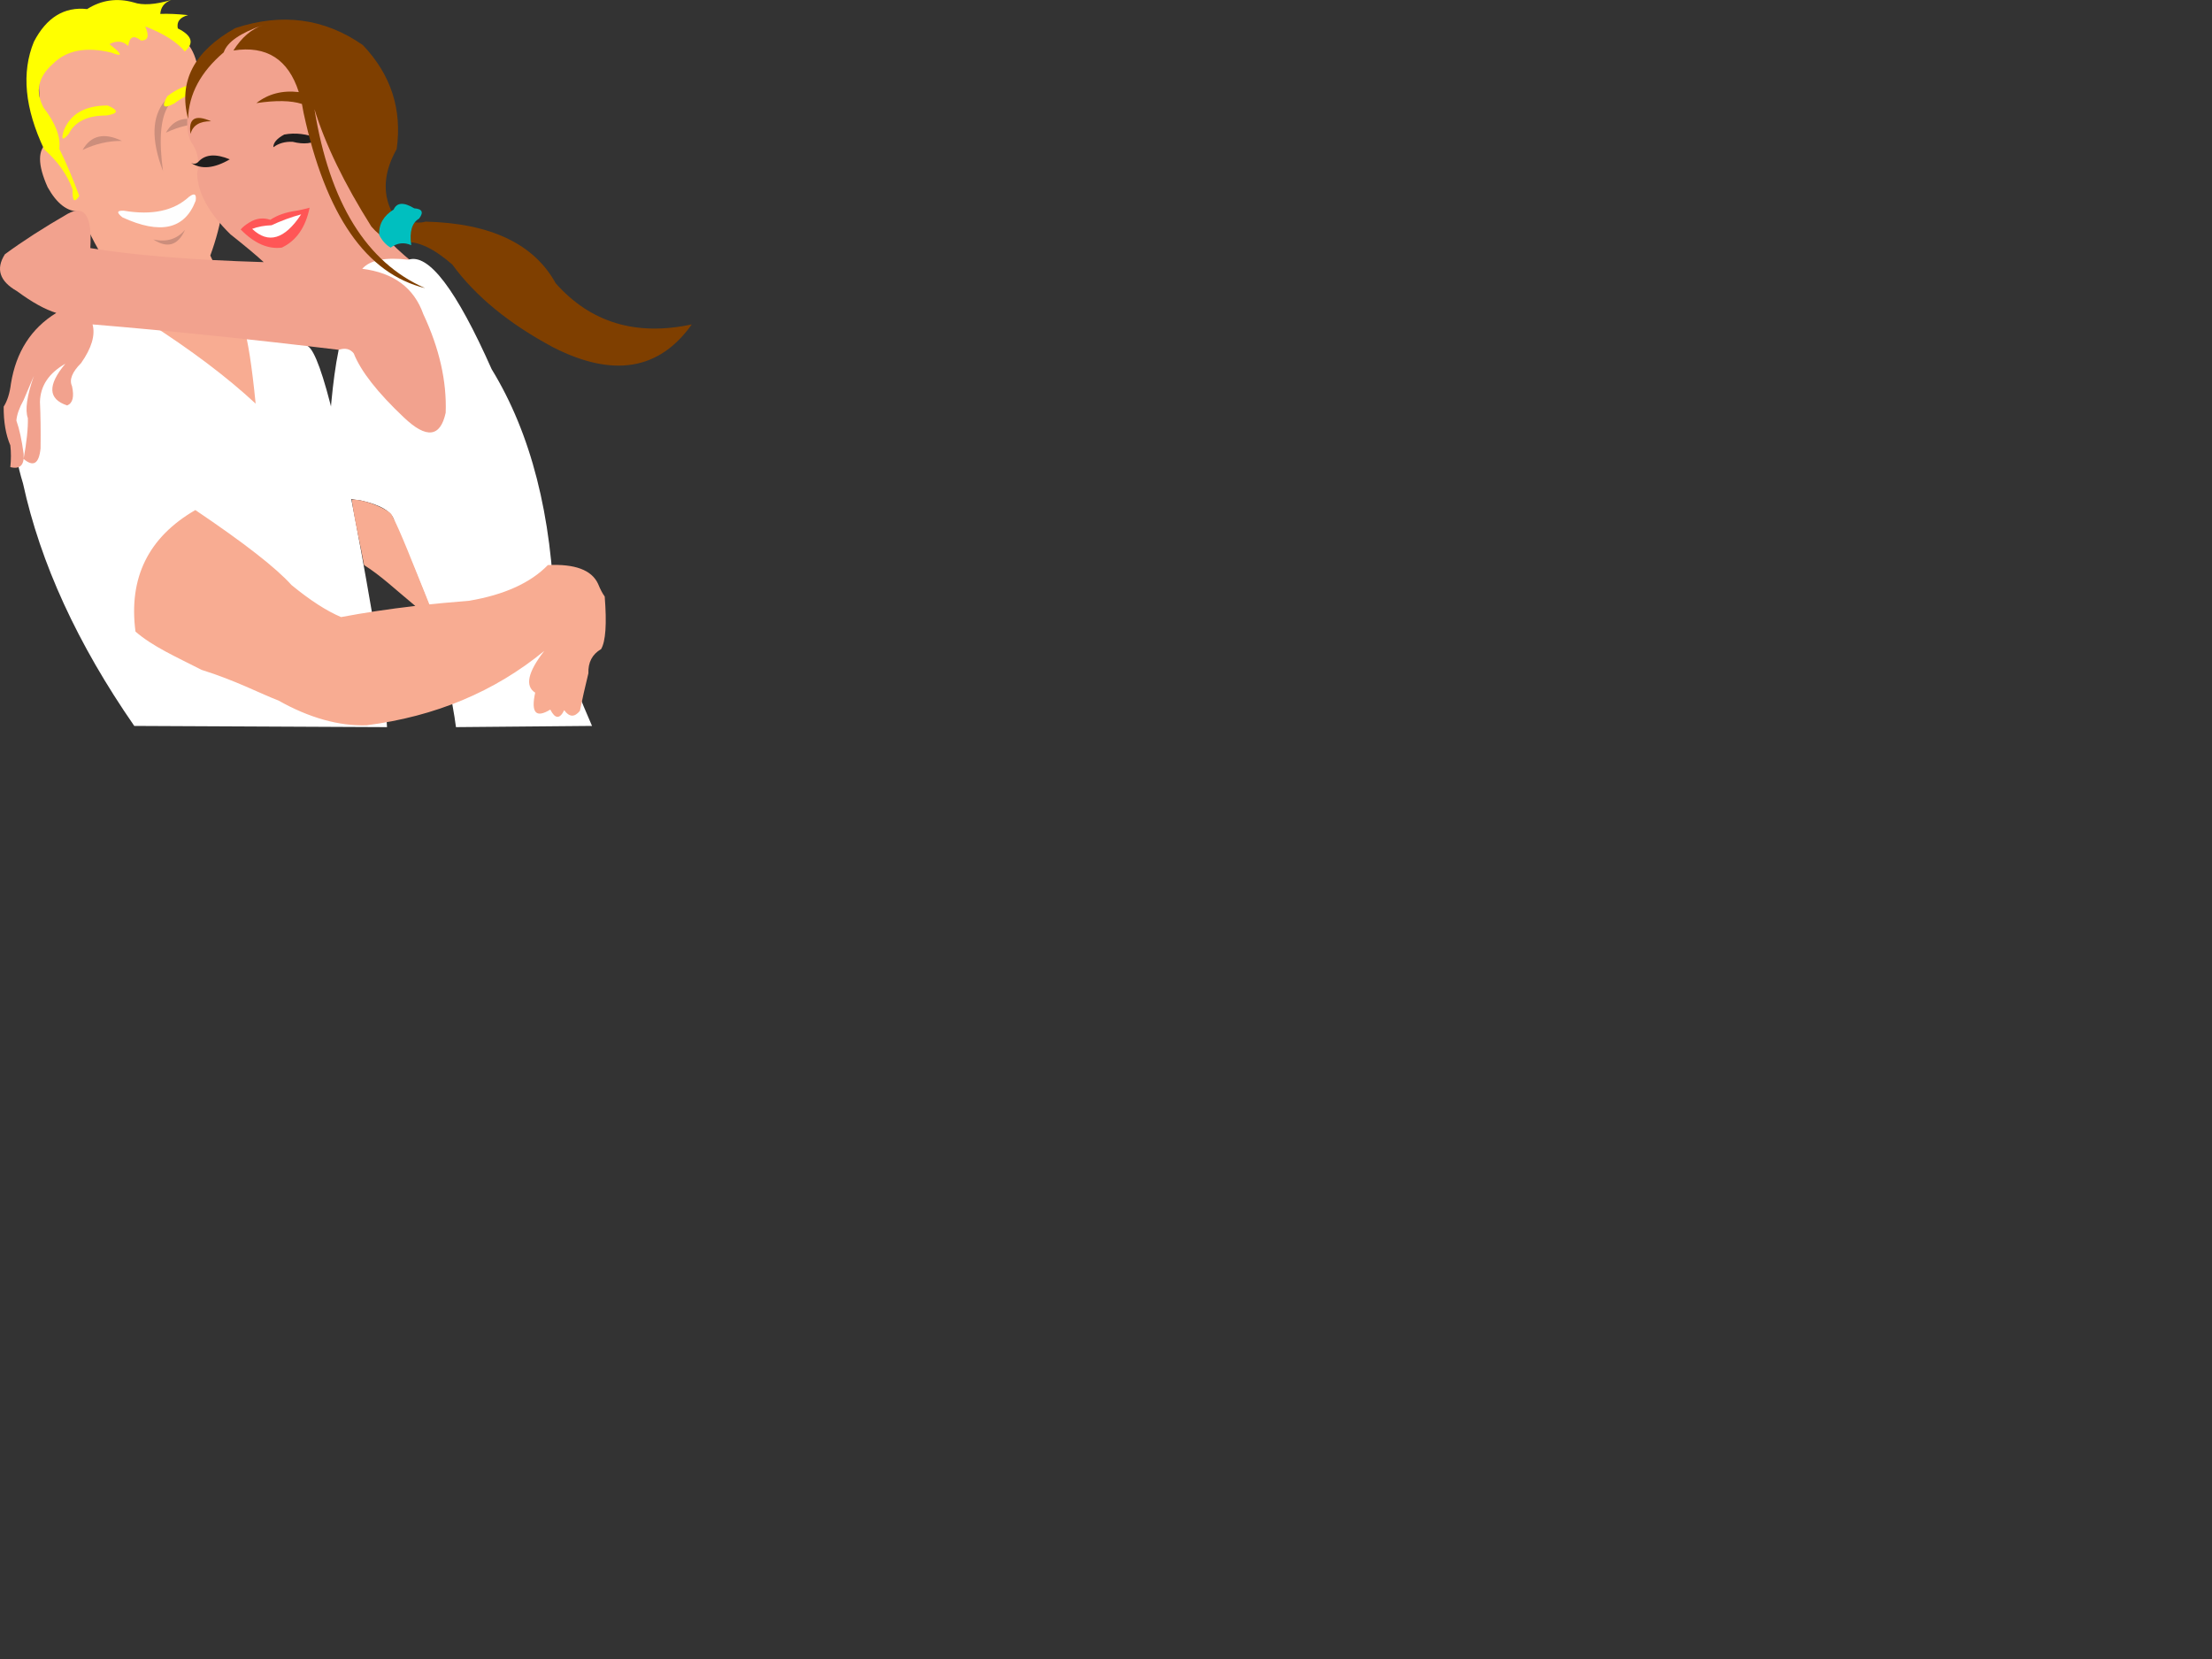 <?xml version="1.0"?><svg width="640" height="480" xmlns="http://www.w3.org/2000/svg">
 <rect width="100%" height="100%" fill="#333333" stroke="none"/>
 <title>Happy Couple.</title>
 <g>
  <title>Layer 1</title>
  <path class="fil0" id="_216766464" fill="#ffffff" d="m111.976,210.382l-73.129,-0.35c-16.422,-23.695 -27.152,-47.08 -32.189,-70.156c-6.619,-21.52 -1.313,-38.724 15.92,-51.611c28.247,-4.98 50.416,-1.018 66.504,11.886c3.98,2.61 10.147,28.231 18.503,76.862c2.492,13.101 3.956,24.223 4.391,33.369l0,0l0,0z"/>
  <path class="fil1" id="_220100568" fill="#f8ac92" d="m60.845,73.929c6.803,-18.448 5.578,-36.702 -3.674,-54.761c-0.701,-3.215 -1.867,-5.606 -3.499,-7.173c-11.527,-10.606 -25.29,-9.731 -41.289,2.624c-1.822,7.975 -1.355,16.839 1.4,26.592c-2.932,2.085 -2.932,6.4 0,12.947c2.665,4.774 5.698,7.107 9.098,6.998c5.763,12.516 12.353,23.188 19.77,32.016c12.6,8.052 23.039,15.925 31.316,23.618c-1.079,-10.904 -2.245,-18.368 -3.499,-22.393c-4.104,-8.621 -7.311,-15.444 -9.622,-20.469z"/>
  <path class="fil3" id="_214979640" fill="#cc8e7c" d="m48.65,30.71c1.956,-2.271 1.646,-2.785 -0.93,-1.542c-3.828,4.557 -4.014,11.338 -0.558,20.343c-1.23,-8.952 -0.733,-15.219 1.489,-18.802z"/>
  <path class="fil2" id="_218821416" fill="#ffff00" d="m21.006,54.76c-0.128,3.435 0.514,4.077 1.925,1.925c-1.864,-5.066 -3.789,-9.614 -5.774,-13.646c0.44,-3.403 -1.076,-7.368 -4.549,-11.897c-2.469,-4.628 -1.594,-8.827 2.624,-12.596c3.933,-4.002 9.59,-5.111 16.97,-3.324c3.456,1.342 3.281,0.525 -0.525,-2.449c2.059,-1.119 3.867,-0.943 5.424,0.525c0.377,-2.728 1.601,-3.252 3.674,-1.575c2.077,0.056 2.491,-1.303 1.242,-4.076c5.3,2.043 9.12,4.456 11.464,7.241c2.772,-2.391 2.095,-4.612 -2.033,-6.664c-0.391,-1.935 0.6,-3.219 2.974,-3.849c-3.146,-0.331 -5.828,-0.447 -8.048,-0.35c0.149,-1.966 1.198,-3.307 3.149,-4.024c-4.655,1.355 -8.271,1.588 -10.847,0.7c-4.809,-1.346 -9.3,-0.705 -13.471,1.925c-6.606,-0.731 -11.737,2.418 -15.396,9.447c-3.655,8.878 -2.664,19.258 2.974,31.14c3.866,3.393 6.607,7.243 8.223,11.547z"/>
  <path class="fil3" id="_218777928" fill="#cc8e7c" d="m35.264,40.764c-3.89,-0.024 -7.681,0.851 -11.372,2.624c2.428,-4.24 6.219,-5.114 11.372,-2.624z"/>
  <path class="fil3" id="_216135760" fill="#cc8e7c" d="m59.372,35.77c-3.89,-0.024 -7.681,0.851 -11.372,2.624c2.428,-4.24 6.219,-5.114 11.372,-2.624z"/>
  <path class="fil2" id="_218777544" fill="#ffff00" d="m19.869,38.752c-1.719,2.013 -2.215,1.75 -1.487,-0.787c1.889,-4.971 6.146,-7.45 12.772,-7.436c3.266,1.371 3.149,2.333 -0.35,2.887c-5.498,-0.021 -9.143,1.758 -10.934,5.336z"/>
  <path class="fil2" id="_218837688" fill="#ffff00" d="m62.364,27.614c2.584,0.572 2.822,0.064 0.714,-1.524c-4.501,-2.833 -9.392,-2.249 -14.674,1.751c-1.782,3.06 -1.11,3.759 2.017,2.094c4.377,-3.327 8.359,-4.101 11.943,-2.322l0,0z"/>
  <path class="fil3" id="_220100784" fill="#cc8e7c" d="m53.548,66.482c-2.033,4.537 -5.094,5.47 -9.185,2.799c3.794,0.861 6.855,-0.072 9.185,-2.799z"/>
  <path class="fil4" id="_217517104" fill="#fefefe" d="m35.44,62.895c-1.794,-1.408 -1.648,-2.049 0.437,-1.925c8.141,1.368 14.41,0.027 18.807,-4.024c1.574,-1.196 2.216,-0.817 1.925,1.137c-3.144,8.259 -10.201,9.862 -21.169,4.811z"/>
  <path class="fil5" id="_218747096" fill="#f2a28e" d="m123.528,81.966c-0.98,-2.226 -2.379,-4.268 -4.198,-6.125c-12.323,-9.966 -20.254,-21.922 -25.368,-40.064c1.619,-16.988 -4.621,-26.668 -18.72,-29.041c-12.329,4.26 -19.268,12.716 -20.819,25.368c-0.625,4.442 -0.158,7.707 1.4,9.797c1.489,2.358 1.897,5.099 1.225,8.223c0.101,5.586 3.308,11.476 9.622,17.67c4.481,3.558 7.688,6.241 9.622,8.048c-20.925,-0.629 -37.644,-1.983 -50.156,-4.063c0.542,-9.295 -1.634,-12.606 -6.528,-9.933c-6.99,4.032 -13.054,7.94 -18.195,11.722c-2.697,4.247 -1.531,7.804 3.499,10.672c4.382,3.232 8.172,5.332 11.372,6.298c-7.266,4.464 -11.64,11.287 -13.121,20.47c-0.341,2.764 -1.041,4.981 -2.1,6.649c-0.033,4.387 0.608,8.119 1.925,11.197c0.233,1.982 0.233,4.081 0,6.298c2.805,0.701 4.088,-0.581 3.849,-3.849c-0.538,-4.003 -1.238,-7.211 -2.099,-9.623c0.142,-1.7 0.842,-3.683 2.099,-5.948c1.983,-4.665 2.974,-6.998 2.974,-6.998c-2.024,5.789 -2.607,9.871 -1.75,12.247c0.076,2.933 -0.335,6.866 -1.233,11.799c2.828,2.412 4.464,1.395 4.907,-3.052c0.065,-5.016 0.007,-9.507 -0.175,-13.471c0.12,-4.622 2.569,-8.296 7.348,-11.022c-5.199,6.213 -5.024,10.236 0.525,12.072c1.613,-0.652 2.079,-2.518 1.399,-5.599c-0.851,-1.827 0.024,-4.043 2.624,-6.648c3.057,-4.355 4.165,-8.087 3.324,-11.197c22.533,1.878 46.268,4.327 71.205,7.348c7.905,23.826 17.994,33.098 30.267,27.817c9.309,-13.266 7.735,-28.953 -4.724,-47.061z"/>
  <path class="fil6" id="_220100808" fill="#ffffff" d="m131.924,210.381l39.365,-0.35c-6.662,-15.299 -10.277,-25.971 -10.847,-32.016c-0.731,-28.853 -6.796,-52.589 -18.195,-71.206c-10.242,-23.062 -18.268,-33.616 -24.078,-31.662c-6.643,-0.796 -11.097,0.077 -13.362,2.621c9.082,1.136 14.973,5.51 17.671,13.121c4.644,9.9 6.801,19.406 6.473,28.517c-1.536,7.124 -5.56,7.59 -12.072,1.399c-7.65,-7.223 -12.49,-13.404 -14.521,-18.544c-1.025,-1.322 -2.483,-1.672 -4.373,-1.051c-1.948,9.515 -2.465,19.879 -3.5,30.967c-0.73,7.817 1.89,11.928 9.797,12.597c5.897,1.29 9.162,3.272 9.798,5.948c4.856,11.4 8.239,19.623 10.147,24.668c4.193,15.908 6.759,27.571 7.697,34.991z"/>
  <path class="fil8" id="_217517392" fill="#7f3f00" d="m61.065,35.08c-4.615,-2.037 -6.598,-0.812 -5.948,3.674c0.655,-2.475 2.638,-3.7 5.948,-3.674z"/>
  <path class="fil8" id="_218821128" fill="#201e1e" d="m55.291,47.152c2.943,1.933 6.675,1.583 11.197,-1.05c-3.984,-1.648 -6.958,-1.474 -8.922,0.525c-0.634,0.757 -1.392,0.932 -2.275,0.525z"/>
  <path class="fil8" id="_218748176" fill="#201e1e" d="m82.234,38.929c-2.115,1.145 -3.165,2.369 -3.149,3.674c1.535,-1.147 3.402,-1.672 5.599,-1.575c3.243,0.825 5.809,0.533 7.698,-0.874c-3.562,-1.425 -6.945,-1.834 -10.147,-1.225z"/>
  <path class="fil8" id="_217296424" fill="#7f3f00" d="m64.738,15.136c-6.681,5.692 -10.121,12.107 -10.321,19.244c-2.84,-10.789 1.709,-19.536 13.646,-26.243c13.491,-4.476 25.796,-2.844 36.914,4.899c8.137,8.547 11.403,18.578 9.797,30.091c-3.625,6.442 -4.15,12.39 -1.575,17.845c3.635,2.938 6.959,3.988 9.973,3.149c18.765,0.464 31.303,6.412 37.614,17.845c10.109,11.383 23.23,15.349 39.364,11.896c-9.387,13.236 -22.742,15.452 -40.064,6.648c-12.816,-6.842 -22.555,-14.832 -29.217,-23.968c-5.348,-4.673 -9.955,-6.831 -13.821,-6.473c-3.518,0.39 -6.725,-1.126 -9.622,-4.549c-7.856,-12.48 -13.338,-23.794 -16.446,-33.941c4.385,27.093 15.057,44.355 32.016,51.786c-17.058,-4.191 -28.78,-21.103 -35.165,-50.736c-0.137,-0.882 -0.294,-1.732 -0.47,-2.55c-3.103,-1.012 -7.495,-1.095 -13.175,-0.249c3.423,-2.682 7.513,-3.745 12.267,-3.19c-3.043,-9.511 -9.348,-13.521 -18.917,-12.031c2.379,-3.779 5.236,-6.228 8.573,-7.348c-6.586,2.28 -10.377,4.905 -11.372,7.873z"/>
  <path class="fil9" id="_218837328" fill="#ff5656" d="m85.732,60.973c1.173,-0.203 2.456,-0.495 3.849,-0.875c-1.173,5.705 -3.855,9.554 -8.048,11.547c-3.996,0.513 -7.962,-1.236 -11.896,-5.249c0.522,-0.656 1.397,-1.356 2.624,-2.099c1.931,-1.16 3.914,-1.394 5.948,-0.7c1.996,-1.333 4.504,-2.208 7.523,-2.624z"/>
  <path class="fil4" id="_216936632" fill="#fefefe" d="m78.559,65.172c2.754,-1.288 5.612,-2.338 8.573,-3.149c-4.781,7.235 -9.505,8.634 -14.171,4.199c1.602,-0.622 3.468,-0.972 5.598,-1.05z"/>
  <path class="fil10" id="_220100232" fill="#00bfbf" d="m113.025,71.645c1.92,-1.393 3.903,-1.626 5.949,-0.7c-0.547,-3.93 0.211,-6.496 2.274,-7.698c1.394,-1.821 0.927,-2.813 -1.4,-2.974c-3.031,-1.831 -5.014,-1.715 -5.948,0.35c-2.941,1.82 -4.341,4.269 -4.199,7.348c0.874,1.681 1.982,2.905 3.324,3.674z"/>
  <path class="fil1" id="_216936920" fill="#f8ac92" d="m39.201,182.737c-2.041,-15.571 3.732,-27.292 17.32,-35.165c14.156,9.552 23.429,16.783 27.817,21.694c5.387,4.42 10.169,7.511 14.346,9.272c6.673,-1.26 13.829,-2.334 21.471,-3.221c-5.825,-4.811 -10.066,-8.869 -14.823,-11.825c-1.108,-6.264 -2.31,-10.538 -3.587,-18.982c4.711,0.056 10.919,3.172 11.578,4.415c2.6,4.906 5.793,13.307 10.904,25.939l3.638,-0.364c2.586,-0.248 5.221,-0.477 7.908,-0.686c10.146,-1.729 17.727,-5.17 22.744,-10.322c7.835,-0.383 12.676,1.424 14.521,5.424c0.625,1.557 1.266,2.781 1.925,3.674c0.627,7.906 0.276,12.98 -1.05,15.221c-2.557,1.492 -3.782,3.825 -3.674,6.998c-0.969,3.957 -1.785,7.573 -2.449,10.847c-1.543,1.923 -3.06,1.865 -4.549,-0.176c-1.283,2.624 -2.624,2.565 -4.024,-0.175c-4.174,2.553 -5.632,0.92 -4.374,-4.898c-3.016,-1.906 -2.141,-5.93 2.625,-12.072c-14.352,11.786 -31.497,18.959 -51.436,21.519c-8.006,0.233 -16.568,-2.157 -25.474,-7.173c-5.441,-2.101 -12.493,-5.831 -22.214,-8.862c-7.479,-3.825 -14.143,-6.743 -19.143,-11.082z"/>
 </g>
</svg>